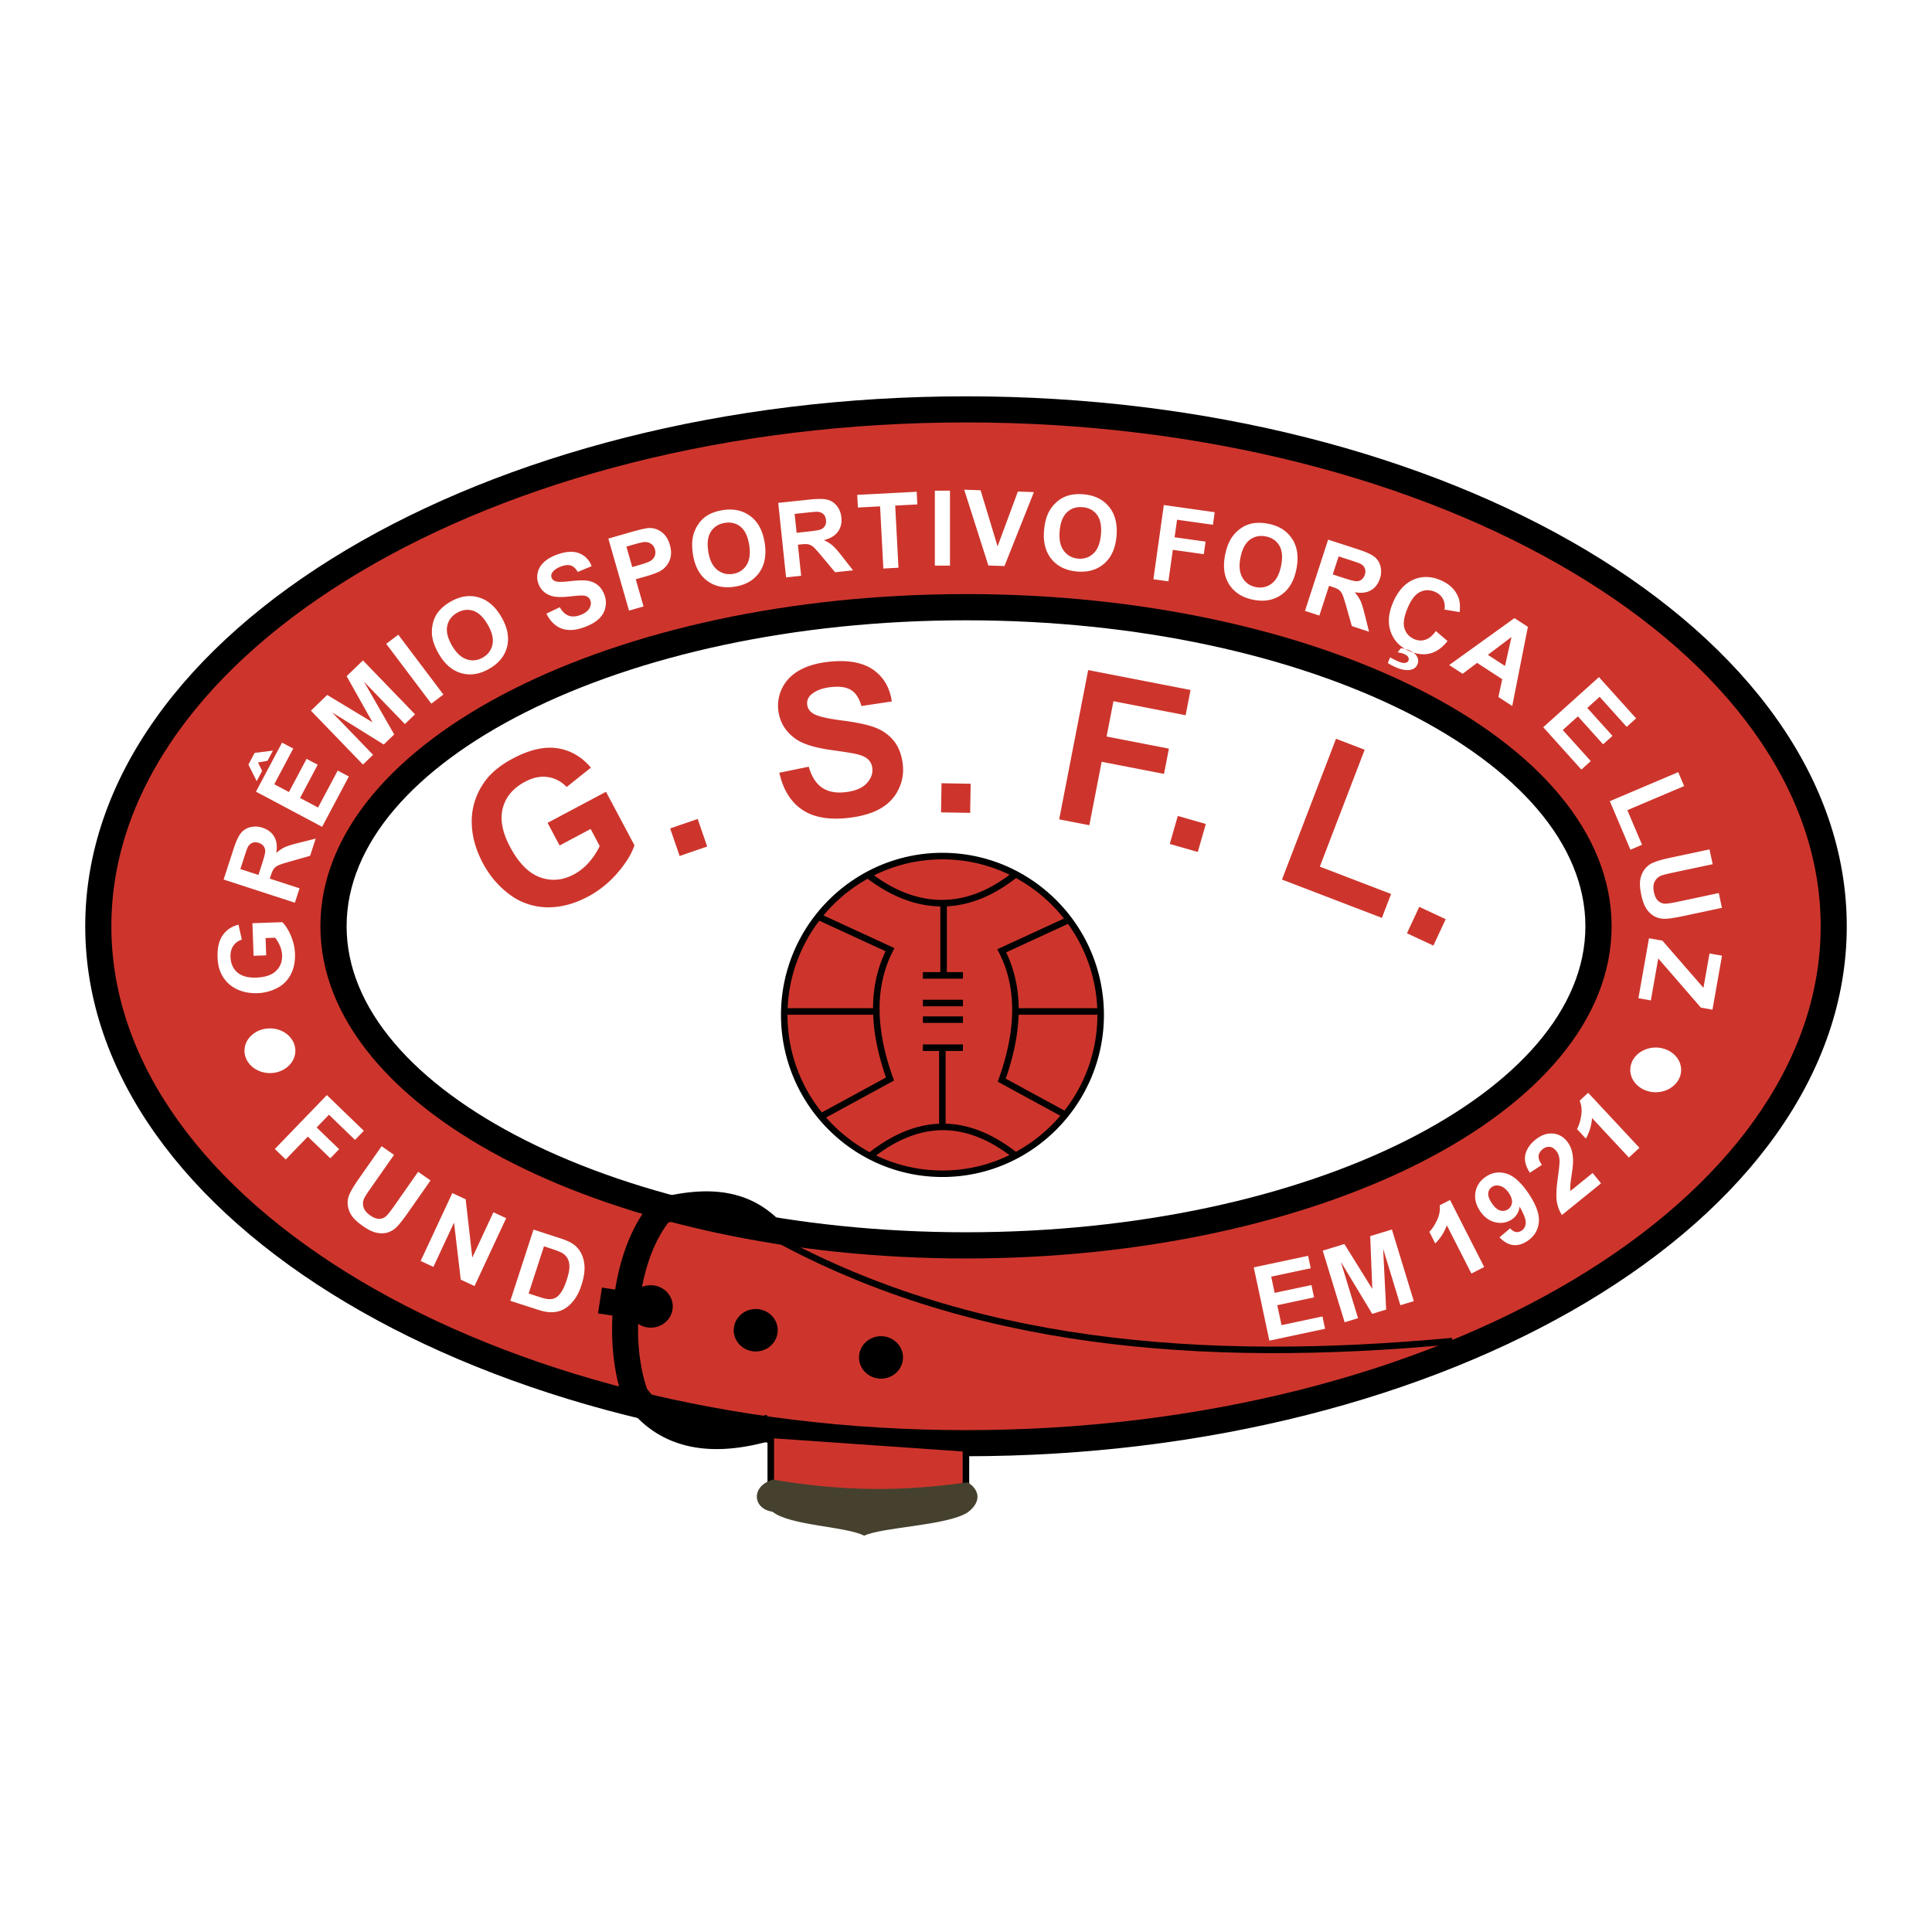 <svg xmlns="http://www.w3.org/2000/svg" width="2500" height="2500" viewBox="0 0 192.756 192.756"><path fill-rule="evenodd" clip-rule="evenodd" fill="#fff" d="M0 0h192.756v192.756H0V0z"/><path d="M96.378 40.843c47.682 0 86.571 23.167 86.571 51.573 0 28.404-38.889 51.572-86.571 51.572S9.807 120.82 9.807 92.416c0-28.406 38.889-51.573 86.571-51.573z" fill-rule="evenodd" clip-rule="evenodd" fill="#cd352c"/><path d="M96.378 39.541c24.075 0 45.956 5.864 61.833 15.322 16.074 9.576 26.041 22.859 26.041 37.552v.001c0 14.693-9.967 27.976-26.041 37.552-15.877 9.459-37.758 15.322-61.831 15.322h-.003c-24.074 0-45.955-5.863-61.833-15.322-16.074-9.575-26.04-22.859-26.04-37.551v-.001c0-14.693 9.966-27.976 26.042-37.552 15.877-9.458 37.757-15.322 61.831-15.322h.001v-.001zm.001 2.605h-.003c-23.606 0-45.01 5.72-60.498 14.946C20.589 66.2 11.11 78.703 11.11 92.415v.001c0 13.712 9.479 26.214 24.769 35.324 15.487 9.225 36.892 14.945 60.499 14.945h.003c23.606 0 45.01-5.721 60.497-14.945 15.291-9.109 24.77-21.611 24.77-35.324v-.001c0-13.712-9.479-26.215-24.768-35.323-15.489-9.226-36.894-14.946-60.501-14.946z"/><path d="M96.378 60.581c34.757 0 63.104 14.301 63.104 31.835 0 17.533-28.348 31.834-63.104 31.834s-63.105-14.301-63.105-31.834c0-17.535 28.348-31.835 63.105-31.835z" fill-rule="evenodd" clip-rule="evenodd" fill="#fff"/><path d="M96.378 59.273h.001c17.58 0 33.566 3.63 45.173 9.485 11.875 5.991 19.238 14.355 19.238 23.657v.001c0 9.3-7.363 17.666-19.24 23.656-11.605 5.855-27.59 9.486-45.17 9.486h-.003c-17.58 0-33.566-3.631-45.173-9.486-11.875-5.99-19.238-14.355-19.238-23.656v-.001c0-9.301 7.363-17.666 19.239-23.657 11.606-5.854 27.591-9.485 45.171-9.485h.002zm.001 2.615h-.003c-17.175 0-32.741 3.521-43.997 9.199-10.986 5.543-17.798 13.096-17.798 21.328v.001c0 8.232 6.812 15.785 17.798 21.328 11.256 5.678 26.822 9.199 43.998 9.199h.003c17.174 0 32.741-3.521 43.997-9.199 10.986-5.543 17.797-13.096 17.799-21.328v-.001c-.002-8.233-6.812-15.785-17.799-21.328-11.256-5.678-26.822-9.198-43.998-9.199z"/><path d="M76.559 122.693c9.952 5.604 20.773 8.883 32.23 10.469 11.469 1.588 23.574 1.48 36.078.316l.059.646c-12.551 1.17-24.705 1.275-36.227-.318-11.535-1.598-22.434-4.9-32.458-10.545l.318-.568z"/><path d="M26.558 95.315l-1.259.044-.113-3.251 2.976-.104c.317.306.603.754.857 1.346.252.592.39 1.195.411 1.809.027.781-.112 1.468-.419 2.062a3.125 3.125 0 0 1-1.361 1.357 4.562 4.562 0 0 1-1.975.51c-.777.025-1.476-.113-2.092-.418a3.29 3.29 0 0 1-1.44-1.385c-.265-.469-.409-1.061-.435-1.775-.032-.927.137-1.659.507-2.192.372-.535.897-.89 1.579-1.063l.332 1.488c-.363.119-.646.328-.849.625s-.295.663-.28 1.098c.023.66.25 1.175.681 1.55.432.375 1.059.547 1.881.518.885-.029 1.545-.25 1.975-.66.43-.408.632-.934.61-1.572a2.604 2.604 0 0 0-.219-.944 3.29 3.29 0 0 0-.479-.802l-.948.034.06 1.725zm2.862-5.254l-7.109-2.31.982-3.022c.247-.76.49-1.29.729-1.593.239-.303.556-.506.95-.607a2.148 2.148 0 0 1 1.221.055c.533.173.924.475 1.17.899.244.426.312.967.198 1.62.283-.252.565-.444.848-.575.282-.132.754-.278 1.419-.441l1.669-.418-.558 1.717-1.885.535c-.673.19-1.103.328-1.291.417a1.177 1.177 0 0 0-.437.335c-.103.135-.207.367-.314.698l-.094.29 2.968.964-.466 1.436zm-3.636-2.77l.345-1.061c.224-.688.335-1.128.333-1.319a.813.813 0 0 0-.171-.5.98.98 0 0 0-.485-.319c-.24-.078-.453-.076-.642.003-.188.08-.34.23-.456.451-.053.111-.174.458-.364 1.04l-.363 1.119 1.803.586zm6.354-4.798l-6.6-3.509 2.602-4.894 1.117.594-1.894 3.561 1.463.778 1.762-3.313 1.111.59-1.762 3.313 1.796.955 1.96-3.687 1.113.592-2.668 5.02zm-6.528-4.557l-.825-1.651.622-1.171 1.823-.225-.541 1.017-.948.166.412.842-.543 1.022zm10.602-1.655l-5.192-5.377 1.625-1.569 4.518 2.727-2.578-4.6 1.628-1.573 5.193 5.377-1.008.973-4.087-4.232 3.02 5.264-1.045 1.01-5.151-3.205 4.087 4.232-1.01.973zm6.821-6.077l-4.499-5.97 1.205-.908 4.499 5.97-1.205.908zm.738-4.979c-.381-.66-.603-1.27-.664-1.831a3.558 3.558 0 0 1 .09-1.236c.104-.408.271-.763.5-1.064.305-.405.72-.758 1.248-1.062.954-.55 1.887-.696 2.802-.434.914.26 1.675.917 2.284 1.972.604 1.045.79 2.027.563 2.946-.228.917-.817 1.651-1.767 2.2-.963.556-1.898.704-2.805.446-.906-.261-1.657-.907-2.251-1.937zm1.32-.821c.423.733.914 1.191 1.47 1.374.558.183 1.096.123 1.617-.178.52-.3.84-.734.958-1.304.116-.567-.041-1.227-.475-1.977-.428-.742-.91-1.201-1.445-1.38-.537-.177-1.074-.109-1.612.201-.54.312-.867.748-.983 1.308-.116.558.04 1.211.47 1.956zm9.426-3.181l1.331-.639c.251.435.543.714.877.839.333.124.714.109 1.146-.049.456-.166.766-.388.926-.667.162-.277.196-.545.102-.804a.674.674 0 0 0-.301-.37c-.14-.083-.347-.122-.621-.119-.187.002-.603.038-1.247.106-.829.088-1.446.05-1.853-.113-.572-.229-.959-.621-1.162-1.178a1.934 1.934 0 0 1-.062-1.114c.09-.385.297-.729.618-1.031.324-.301.753-.55 1.293-.747.883-.321 1.616-.37 2.203-.146.586.226 1.007.656 1.265 1.293l-1.395.579c-.192-.34-.418-.552-.674-.637-.257-.086-.585-.056-.984.09-.412.15-.706.352-.875.606a.54.54 0 0 0-.068.517.572.572 0 0 0 .367.35c.232.086.725.084 1.474-.004.75-.087 1.321-.105 1.715-.052.394.055.738.198 1.037.432.296.235.526.574.687 1.017.146.402.173.82.076 1.252-.096.434-.316.81-.664 1.129-.347.321-.826.591-1.436.813-.889.323-1.645.367-2.27.129-.626-.235-1.128-.73-1.505-1.482zm8.24-.302l-2.061-7.186 2.327-.668c.882-.252 1.468-.38 1.756-.385.442-.011.855.124 1.237.406.381.281.654.708.817 1.279.127.441.153.836.079 1.181a2.048 2.048 0 0 1-.408.885 2.191 2.191 0 0 1-.653.555c-.327.168-.819.347-1.477.536l-.945.271.777 2.71-1.449.416zm-.261-6.385l.584 2.038.793-.228c.572-.164.944-.311 1.115-.441s.288-.291.353-.483c.062-.191.064-.393.003-.605a.967.967 0 0 0-.417-.582 1.044 1.044 0 0 0-.673-.151c-.184.017-.536.101-1.058.251l-.7.201zm6.643.789c-.119-.752-.107-1.402.036-1.948.11-.401.285-.776.527-1.121.244-.344.526-.616.849-.815.43-.269.944-.449 1.546-.543 1.088-.173 2.011.026 2.771.599.76.57 1.235 1.457 1.425 2.659.189 1.193.012 2.176-.53 2.952-.542.775-1.354 1.25-2.438 1.421-1.098.174-2.024-.023-2.778-.589-.753-.568-1.222-1.44-1.408-2.615zm1.527-.292c.132.835.427 1.438.88 1.809.455.371.979.508 1.574.414.593-.094 1.047-.384 1.361-.875.312-.488.401-1.16.266-2.016-.134-.845-.419-1.447-.855-1.806-.438-.357-.964-.487-1.577-.39-.616.098-1.077.388-1.387.868-.308.48-.397 1.145-.262 1.996zm7.76 2.572l-.781-7.434 3.161-.333c.794-.083 1.378-.076 1.751.019.375.095.688.302.941.621.252.32.4.698.447 1.138.059.558-.058 1.037-.346 1.435-.29.396-.756.678-1.399.84.345.156.635.336.87.541.235.205.561.576.98 1.117l1.061 1.355-1.794.188-1.255-1.504c-.447-.537-.748-.873-.906-1.009a1.172 1.172 0 0 0-.484-.263c-.165-.038-.419-.04-.765-.003l-.302.032.326 3.103-1.505.157zm1.052-4.449l1.109-.117c.72-.076 1.167-.152 1.34-.231.172-.08.301-.2.388-.359a.985.985 0 0 0 .093-.574c-.026-.251-.115-.444-.264-.584-.149-.141-.349-.217-.597-.233-.123-.003-.489.027-1.098.091l-1.17.123.199 1.884zm8.654 3.566l-.325-6.202-2.214.116-.066-1.263 5.932-.311.065 1.264-2.209.115.325 6.202-1.508.079zm5.139-.29v-7.475h1.509v7.475h-1.509zm5.338-.012l-2.41-7.563 1.636.057 1.695 5.595 2.023-5.466 1.6.056-2.936 7.377-1.608-.056zm5.559-3.522c.066-.76.236-1.386.508-1.881.203-.363.463-.685.783-.96a2.93 2.93 0 0 1 1.02-.586c.482-.156 1.025-.207 1.633-.153 1.096.096 1.943.512 2.543 1.251.6.737.846 1.712.74 2.924-.105 1.204-.516 2.114-1.229 2.737-.713.621-1.615.884-2.709.789-1.107-.097-1.959-.512-2.553-1.243-.595-.734-.84-1.693-.736-2.878zm1.553.085c-.072.843.066 1.5.418 1.969.352.47.826.729 1.426.782.598.052 1.109-.119 1.533-.52.42-.398.67-1.028.744-1.891.076-.854-.057-1.506-.393-1.96-.338-.452-.816-.706-1.436-.759-.621-.055-1.139.115-1.555.506-.415.392-.661 1.015-.737 1.873zm9.355 4.809l1.039-7.403 5.076.714-.176 1.253-3.58-.503-.246 1.751 3.09.434-.176 1.253-3.09-.434-.441 3.145-1.496-.21zm7.147-2.391c.146-.748.379-1.354.701-1.817.24-.34.533-.632.879-.874a2.955 2.955 0 0 1 1.076-.475c.496-.106 1.041-.099 1.639.017 1.082.21 1.881.713 2.4 1.511.52.796.662 1.792.43 2.986-.23 1.185-.732 2.048-1.508 2.593-.773.542-1.699.71-2.775.501-1.092-.212-1.895-.715-2.41-1.504-.516-.791-.659-1.771-.432-2.938zm1.535.247c-.16.83-.09 1.498.209 2.001.301.504.746.812 1.338.926.59.115 1.115-.002 1.578-.356.461-.352.773-.953.939-1.803.164-.84.102-1.503-.186-1.99-.289-.485-.74-.787-1.35-.906-.611-.119-1.145-.005-1.6.341-.452.347-.762.941-.928 1.787zm6.441 5.301l2.309-7.109 3.023.982c.76.247 1.289.49 1.592.729s.506.556.607.95a2.14 2.14 0 0 1-.055 1.221c-.172.533-.475.924-.9 1.17-.424.244-.967.312-1.619.198.252.283.443.565.576.848.131.282.277.755.441 1.419l.418 1.669-1.717-.558-.535-1.885c-.189-.673-.328-1.103-.418-1.291a1.175 1.175 0 0 0-.334-.437c-.135-.103-.367-.207-.699-.314l-.289-.094-.965 2.967-1.435-.465zm2.77-3.636l1.061.345c.689.224 1.129.335 1.318.333a.822.822 0 0 0 .502-.17.99.99 0 0 0 .318-.486c.078-.239.076-.453-.004-.642-.08-.188-.23-.34-.451-.456-.111-.053-.457-.174-1.039-.364l-1.119-.363-.586 1.803zm10.289 5.647l1.164.997c-.525.664-1.104 1.075-1.74 1.237-.633.161-1.322.084-2.061-.229-.912-.388-1.531-1.02-1.855-1.893-.322-.874-.254-1.853.205-2.935.486-1.145 1.16-1.909 2.02-2.292.861-.382 1.771-.369 2.736.04.842.357 1.42.896 1.734 1.617.189.427.242.949.166 1.566l-1.516-.255a1.573 1.573 0 0 0-.15-1.062c-.17-.316-.439-.552-.809-.708-.51-.216-1.002-.21-1.475.022-.473.23-.883.756-1.23 1.576-.369.87-.479 1.556-.32 2.058.156.503.484.859.984 1.072.371.157.736.175 1.104.052.365-.12.713-.409 1.043-.863zm-4.797 3.182l.234-.554c.309.171.596.314.865.428.279.118.508.156.684.112a.369.369 0 0 0 .277-.225.383.383 0 0 0-.025-.339c-.064-.12-.199-.222-.402-.308a2.302 2.302 0 0 0-.654-.167l.32-.413c.277.02.559.088.842.208.391.166.652.379.783.637a.872.872 0 0 1 .037.759.88.88 0 0 1-.625.528c-.4.105-.887.039-1.453-.201-.403-.172-.699-.327-.883-.465zm12.416 4.296l-1.379-.895.379-1.78-2.506-1.627-1.443 1.089-1.342-.872 6.514-4.684 1.338.87-1.561 7.899zm-.721-3.994l.646-2.888-2.357 1.777 1.711 1.111zm3.815 6.112l5.555-5.002 3.709 4.118-.941.847-2.697-2.997-1.232 1.108 2.512 2.789-.936.842-2.51-2.789-1.514 1.361 2.795 3.103-.938.844-3.803-4.224zm6.642 7.377l6.824-2.896.59 1.389-5.666 2.404 1.467 3.454-1.16.492-2.055-4.843zm9.946 4.813l.314 1.476-3.961.841c-.627.134-1.031.239-1.209.315a1.201 1.201 0 0 0-.625.604c-.133.277-.152.622-.064 1.034.088.419.24.717.457.894.217.177.455.259.713.249.258-.009.678-.076 1.256-.199l4.045-.86.312 1.476-3.84.816c-.879.187-1.506.279-1.887.276a2.108 2.108 0 0 1-1.01-.246 2.296 2.296 0 0 1-.779-.733c-.225-.328-.398-.782-.52-1.361-.15-.698-.182-1.245-.096-1.64a2.3 2.3 0 0 1 .445-.988 2.07 2.07 0 0 1 .723-.586c.398-.186 1.006-.365 1.824-.539l3.902-.829zm-6.039 8.866l1.34.236 4.094 4.708.605-3.429 1.246.22-.951 5.389-1.154-.203-4.256-4.91-.738 4.189-1.24-.219 1.054-5.981zM165.191 104.514c1.396 0 2.537 1 2.537 2.229 0 1.227-1.141 2.229-2.537 2.229-1.398 0-2.537-1.002-2.537-2.229 0-1.229 1.139-2.229 2.537-2.229zM26.93 102.604c1.397 0 2.537 1 2.537 2.229 0 1.227-1.14 2.229-2.537 2.229s-2.537-1.002-2.537-2.229c0-1.229 1.14-2.229 2.537-2.229z" fill-rule="evenodd" clip-rule="evenodd" fill="#fff"/><path d="M76.093 123.777c-1.138-1.195-2.441-1.9-3.977-2.174-1.531-.271-3.322-.133-5.431.369-.338.436-.65.922-.935 1.447a14.86 14.86 0 0 0-.958 2.193c-1.399 4.025-1.53 9.135-.252 12.922 1.297 1.791 2.934 2.822 4.839 3.229 2.052.438 4.455.182 7.114-.611l.743 2.492c-3.065.916-5.894 1.197-8.397.664-2.604-.555-4.816-1.963-6.53-4.41l-.094-.133-.064-.182c-1.53-4.326-1.412-10.219.188-14.826.318-.916.692-1.779 1.121-2.57a12.85 12.85 0 0 1 1.497-2.209l.002-.002.272-.324.404-.104c2.643-.672 4.92-.867 6.928-.51 2.1.373 3.872 1.33 5.413 2.947l-1.883 1.792z"/><path d="M64.926 128.225c1.21 0 2.196.951 2.196 2.119s-.986 2.119-2.196 2.119c-1.209 0-2.196-.951-2.196-2.119s.987-2.119 2.196-2.119zM75.399 130.598c1.209 0 2.196.953 2.196 2.121 0 1.166-.986 2.119-2.196 2.119-1.21 0-2.196-.953-2.196-2.119 0-1.168.986-2.121 2.196-2.121zM87.899 133.311c1.209 0 2.195.953 2.195 2.121 0 1.166-.986 2.119-2.195 2.119-1.21 0-2.196-.953-2.196-2.119 0-1.168.986-2.121 2.196-2.121z" fill-rule="evenodd" clip-rule="evenodd"/><path d="M27.421 114.633l5.191-5.375 3.686 3.559-.879.91-2.599-2.51-1.228 1.271 2.244 2.166-.879.91-2.244-2.166-2.206 2.283-1.086-1.048zm10.653-.276l1.236.865-2.321 3.316c-.368.525-.592.877-.671 1.055a1.204 1.204 0 0 0-.044.867c.092.293.312.559.657.799.35.246.666.361.944.342.278-.018.509-.119.69-.303.184-.184.443-.518.783-1.002l2.371-3.387 1.235.865-2.251 3.215c-.515.734-.911 1.23-1.19 1.488a2.117 2.117 0 0 1-.907.51c-.326.082-.683.08-1.07-.006s-.823-.301-1.308-.641c-.584-.408-.981-.785-1.188-1.133a2.316 2.316 0 0 1-.347-1.027 2.058 2.058 0 0 1 .128-.92c.165-.408.487-.953.967-1.639l2.286-3.264zm3.896 11.448l3.158-6.773 1.331.621.663 5.816 2.108-4.523 1.271.592-3.158 6.773-1.373-.641-.67-5.69-2.059 4.416-1.271-.591zm11.256-3.129l2.623.852c.591.191 1.026.383 1.308.574a2.5 2.5 0 0 1 .857 1.004c.196.41.298.867.307 1.371.006.506-.098 1.09-.315 1.756-.19.584-.426 1.064-.709 1.441-.345.459-.734.797-1.169 1.008-.327.162-.725.242-1.192.24-.349-.002-.789-.09-1.32-.264l-2.699-.877 2.309-7.105zm1.044 1.668l-1.529 4.707 1.071.348c.4.129.697.203.891.215.25.018.476-.018.675-.107.199-.088.398-.279.6-.564.199-.287.39-.705.568-1.254.178-.551.266-.986.265-1.312-.001-.326-.062-.6-.183-.82a1.432 1.432 0 0 0-.557-.551c-.185-.111-.57-.26-1.156-.451l-.645-.211zM126.645 133.756l-1.555-7.309 5.418-1.152.264 1.238-3.943.838.344 1.619 3.67-.779.262 1.23-3.67.779.424 1.99 4.082-.869.262 1.232-5.558 1.183zm7.509-1.832l-2.184-7.146 2.16-.66 2.785 4.479-.209-5.266 2.164-.662 2.186 7.146-1.34.408-1.719-5.625.301 6.059-1.391.426-3.133-5.193 1.719 5.625-1.339.409zm13.924-5.512l-1.275.65-2.451-4.811a4.897 4.897 0 0 1-1.156 1.807l-.59-1.158c.277-.277.535-.668.77-1.17.236-.506.324-.996.26-1.477l1.037-.527 3.405 6.686zm1.531-2.963l1.062-.902c.188.213.377.338.572.369.193.033.387-.016.582-.146.244-.166.377-.418.396-.76.021-.342-.184-.883-.615-1.625a1.706 1.706 0 0 1-.77 1.275c-.486.328-1.035.424-1.643.287-.607-.139-1.113-.508-1.52-1.111-.426-.629-.58-1.262-.465-1.898.113-.635.459-1.148 1.035-1.537.629-.426 1.309-.529 2.041-.314.73.215 1.471.877 2.221 1.99.764 1.133 1.105 2.092 1.023 2.877-.082.783-.459 1.402-1.133 1.857-.484.326-.963.463-1.436.404-.469-.057-.92-.313-1.35-.766zm.938-4.41c-.258-.383-.547-.621-.865-.713-.318-.094-.596-.061-.826.096a.821.821 0 0 0-.371.629c-.029.271.09.604.357.998.27.4.547.641.83.721a.89.89 0 0 0 .781-.117.887.887 0 0 0 .395-.658c.035-.288-.065-.606-.301-.956zm8.351-2.01l.838 1.035-3.902 3.16a3.462 3.462 0 0 1-.518-1.42c-.072-.521-.031-1.324.123-2.406.125-.873.174-1.439.154-1.699-.035-.354-.141-.643-.322-.867-.201-.246-.422-.385-.664-.41s-.48.057-.715.248c-.232.188-.359.408-.385.658-.023.252.086.549.328.891l-1.199.787c-.43-.666-.578-1.273-.447-1.822.133-.551.461-1.037.984-1.459.572-.465 1.148-.674 1.727-.631a1.96 1.96 0 0 1 1.424.756c.211.262.365.549.465.859a3.9 3.9 0 0 1 .154 1.104c.006.281-.039.725-.129 1.33-.09.607-.139 1.004-.146 1.184-.008.182-.002.348.021.494l2.209-1.792zm4.668-2.515l-1.047.977-3.682-3.947a4.908 4.908 0 0 1-.613 2.055l-.887-.949c.191-.344.33-.791.418-1.34s.037-1.045-.156-1.49l.85-.793 5.117 5.487z" fill-rule="evenodd" clip-rule="evenodd" fill="#fff"/><path d="M55.833 84.354l-1.201-2.258 5.829-3.1 2.837 5.336c-.275.851-.839 1.77-1.693 2.76a10.197 10.197 0 0 1-2.934 2.36c-1.4.744-2.779 1.102-4.132 1.068a6.355 6.355 0 0 1-3.69-1.274c-1.106-.815-2-1.865-2.683-3.149-.741-1.395-1.108-2.792-1.102-4.187.011-1.394.422-2.681 1.245-3.858.621-.902 1.572-1.692 2.852-2.372 1.662-.884 3.148-1.226 4.45-1.026 1.308.201 2.422.844 3.345 1.934l-2.418 1.93c-.54-.557-1.172-.889-1.896-.992-.724-.104-1.473.051-2.253.466-1.182.628-1.922 1.502-2.223 2.622-.299 1.124-.055 2.417.729 3.893.845 1.587 1.832 2.594 2.963 3.013 1.128.42 2.265.324 3.409-.285a5.303 5.303 0 0 0 1.528-1.241 6.713 6.713 0 0 0 1.037-1.587l-.904-1.7-3.095 1.647zm11.974 1.049l-.946-2.749 2.749-.946.946 2.749-2.749.946zm9.947-8.307l2.935-.603c.28.979.719 1.672 1.316 2.082.593.407 1.352.564 2.28.467.98-.103 1.699-.388 2.151-.858.455-.467.653-.978.595-1.533a1.37 1.37 0 0 0-.412-.877c-.233-.231-.622-.411-1.164-.538-.368-.089-1.206-.221-2.507-.404-1.676-.232-2.874-.611-3.593-1.132-1.014-.731-1.584-1.695-1.71-2.889a3.908 3.908 0 0 1 .427-2.226c.366-.713.941-1.289 1.722-1.726.786-.434 1.755-.714 2.914-.836 1.897-.2 3.363.066 4.41.794 1.043.732 1.661 1.786 1.856 3.168l-3.032.454c-.211-.764-.551-1.292-1.015-1.584-.464-.296-1.125-.397-1.982-.307-.886.093-1.562.345-2.022.763a1.1 1.1 0 0 0-.387.985c.038.358.221.648.55.869.417.283 1.387.522 2.905.714 1.52.196 2.654.442 3.403.74a4.298 4.298 0 0 1 1.83 1.359c.469.608.753 1.388.854 2.34a4.448 4.448 0 0 1-.465 2.503c-.402.805-1.021 1.439-1.861 1.896-.839.461-1.917.759-3.227.897-1.907.2-3.418-.085-4.533-.859-1.117-.772-1.864-1.993-2.238-3.659zm16.132 3.954l.051-2.906 2.906.051-.05 2.906-2.907-.051zm11.788.696l2.895-14.893 10.211 1.985-.49 2.521-7.201-1.4-.684 3.523 6.217 1.208-.49 2.521-6.219-1.208-1.229 6.328-3.01-.585zm11.035 2.453l.801-2.794 2.795.801-.801 2.794-2.795-.801zm11.195 3.553l5.393-14.048 2.857 1.098-4.475 11.66 7.109 2.729-.916 2.387-9.968-3.826zm12.469 5.36l1.229-2.634 2.635 1.229-1.229 2.635-2.635-1.23zM76.9 143.156l19.473 1.354v4.211a79.103 79.103 0 0 1-19.473 0v-5.565z" fill-rule="evenodd" clip-rule="evenodd" fill="#cd352c"/><path d="M76.921 142.83l19.473 1.354.304.021v4.803l-.286.035c-3.26.404-6.519.605-9.776.605s-6.517-.203-9.775-.605l-.287-.035v-6.201l.347.023zm19.126 1.984l-18.821-1.309v4.926a78.776 78.776 0 0 0 18.822 0v-3.617h-.001z"/><path d="M77.101 147.621c-2.248.68-1.98 2.932-.029 3.203 1.72 1.395 7.337 1.455 9.149 2.393 1.785-.859 8.201-.992 10.307-2.311 1.427-1.061 1.22-2.266.018-3.012-6.738.936-12.31.907-19.445-.273z" fill-rule="evenodd" clip-rule="evenodd" fill="#45412e"/><path d="M60.053 128.463l5.573.848-.386 2.576-5.574-.848.387-2.576z"/><path d="M94.161 85.429c8.728 0 15.847 7.146 15.847 15.909 0 8.762-7.119 15.91-15.847 15.91-8.729 0-15.847-7.148-15.847-15.91 0-8.763 7.119-15.909 15.847-15.909z" fill-rule="evenodd" clip-rule="evenodd" fill="#cd352c"/><path d="M94.028 85.086c4.437 0 8.464 1.817 11.382 4.747a16.15 16.15 0 0 1 4.729 11.424v.002c0 4.451-1.811 8.494-4.729 11.424s-6.945 4.746-11.38 4.746h-.001c-4.437 0-8.464-1.816-11.383-4.746a16.154 16.154 0 0 1-4.727-11.424v-.002c0-4.453 1.809-8.496 4.728-11.425 2.918-2.93 6.946-4.747 11.381-4.747v.001zm-6.826 2.251c.443.322.891.615 1.342.877.64.371 1.288.68 1.94.923 3.265 1.214 6.734.786 10.242-1.862a15.294 15.294 0 0 0-6.698-1.537h-.001c-2.447 0-4.765.576-6.825 1.599zm14.163.267c-2.322 1.819-4.636 2.708-6.897 2.82v6.568h1.605v.65h-3.995v-.65h1.739v-6.557a10.652 10.652 0 0 1-3.558-.69 13.469 13.469 0 0 1-2.04-.969 16.45 16.45 0 0 1-1.655-1.102 15.576 15.576 0 0 0-4.405 3.658l6.772 3.121.308.142-.155.302c-.886 1.722-1.329 3.632-1.329 5.731 0 2.113.449 4.42 1.347 6.916l.094.26-.245.135-6.528 3.553a15.573 15.573 0 0 0 4.343 3.461c2.238-1.74 4.543-2.74 6.928-2.838v-7.262h-1.616v-.652h3.995v.652h-1.728v7.256c2.274.064 4.61.953 7.013 2.807a15.546 15.546 0 0 0 4.428-3.599l-5.996-3.264-.246-.133.094-.262c.898-2.496 1.348-4.801 1.348-6.914 0-2.1-.443-4.012-1.33-5.733l-.156-.302.309-.142 6.342-2.923a15.623 15.623 0 0 0-4.786-4.04zm-.648 27.642c-2.365-1.76-4.646-2.539-6.853-2.486-2.207.055-4.355.943-6.455 2.52 2.008.961 4.253 1.5 6.619 1.5h.001a15.294 15.294 0 0 0 6.688-1.534zm-18.72-4.26l6.399-3.484c-.779-2.232-1.205-4.318-1.28-6.262h-8.547V101.26a15.476 15.476 0 0 0 3.428 9.726zm5.107-10.396c.006-2.064.423-3.961 1.251-5.686l-6.613-3.048a15.477 15.477 0 0 0-3.159 8.734h8.521zm19.447-8.415l-6.168 2.842c.814 1.695 1.232 3.551 1.252 5.572h7.838a15.464 15.464 0 0 0-2.922-8.414zm-4.924 9.065c-.061 1.975-.49 4.1-1.283 6.375l5.859 3.189a15.478 15.478 0 0 0 3.283-9.545v-.002-.018h-7.859v.001zm-9.549-1.494h3.995v.652h-3.995v-.652zm0 1.66h3.995v.652h-3.995v-.652z"/></svg>
